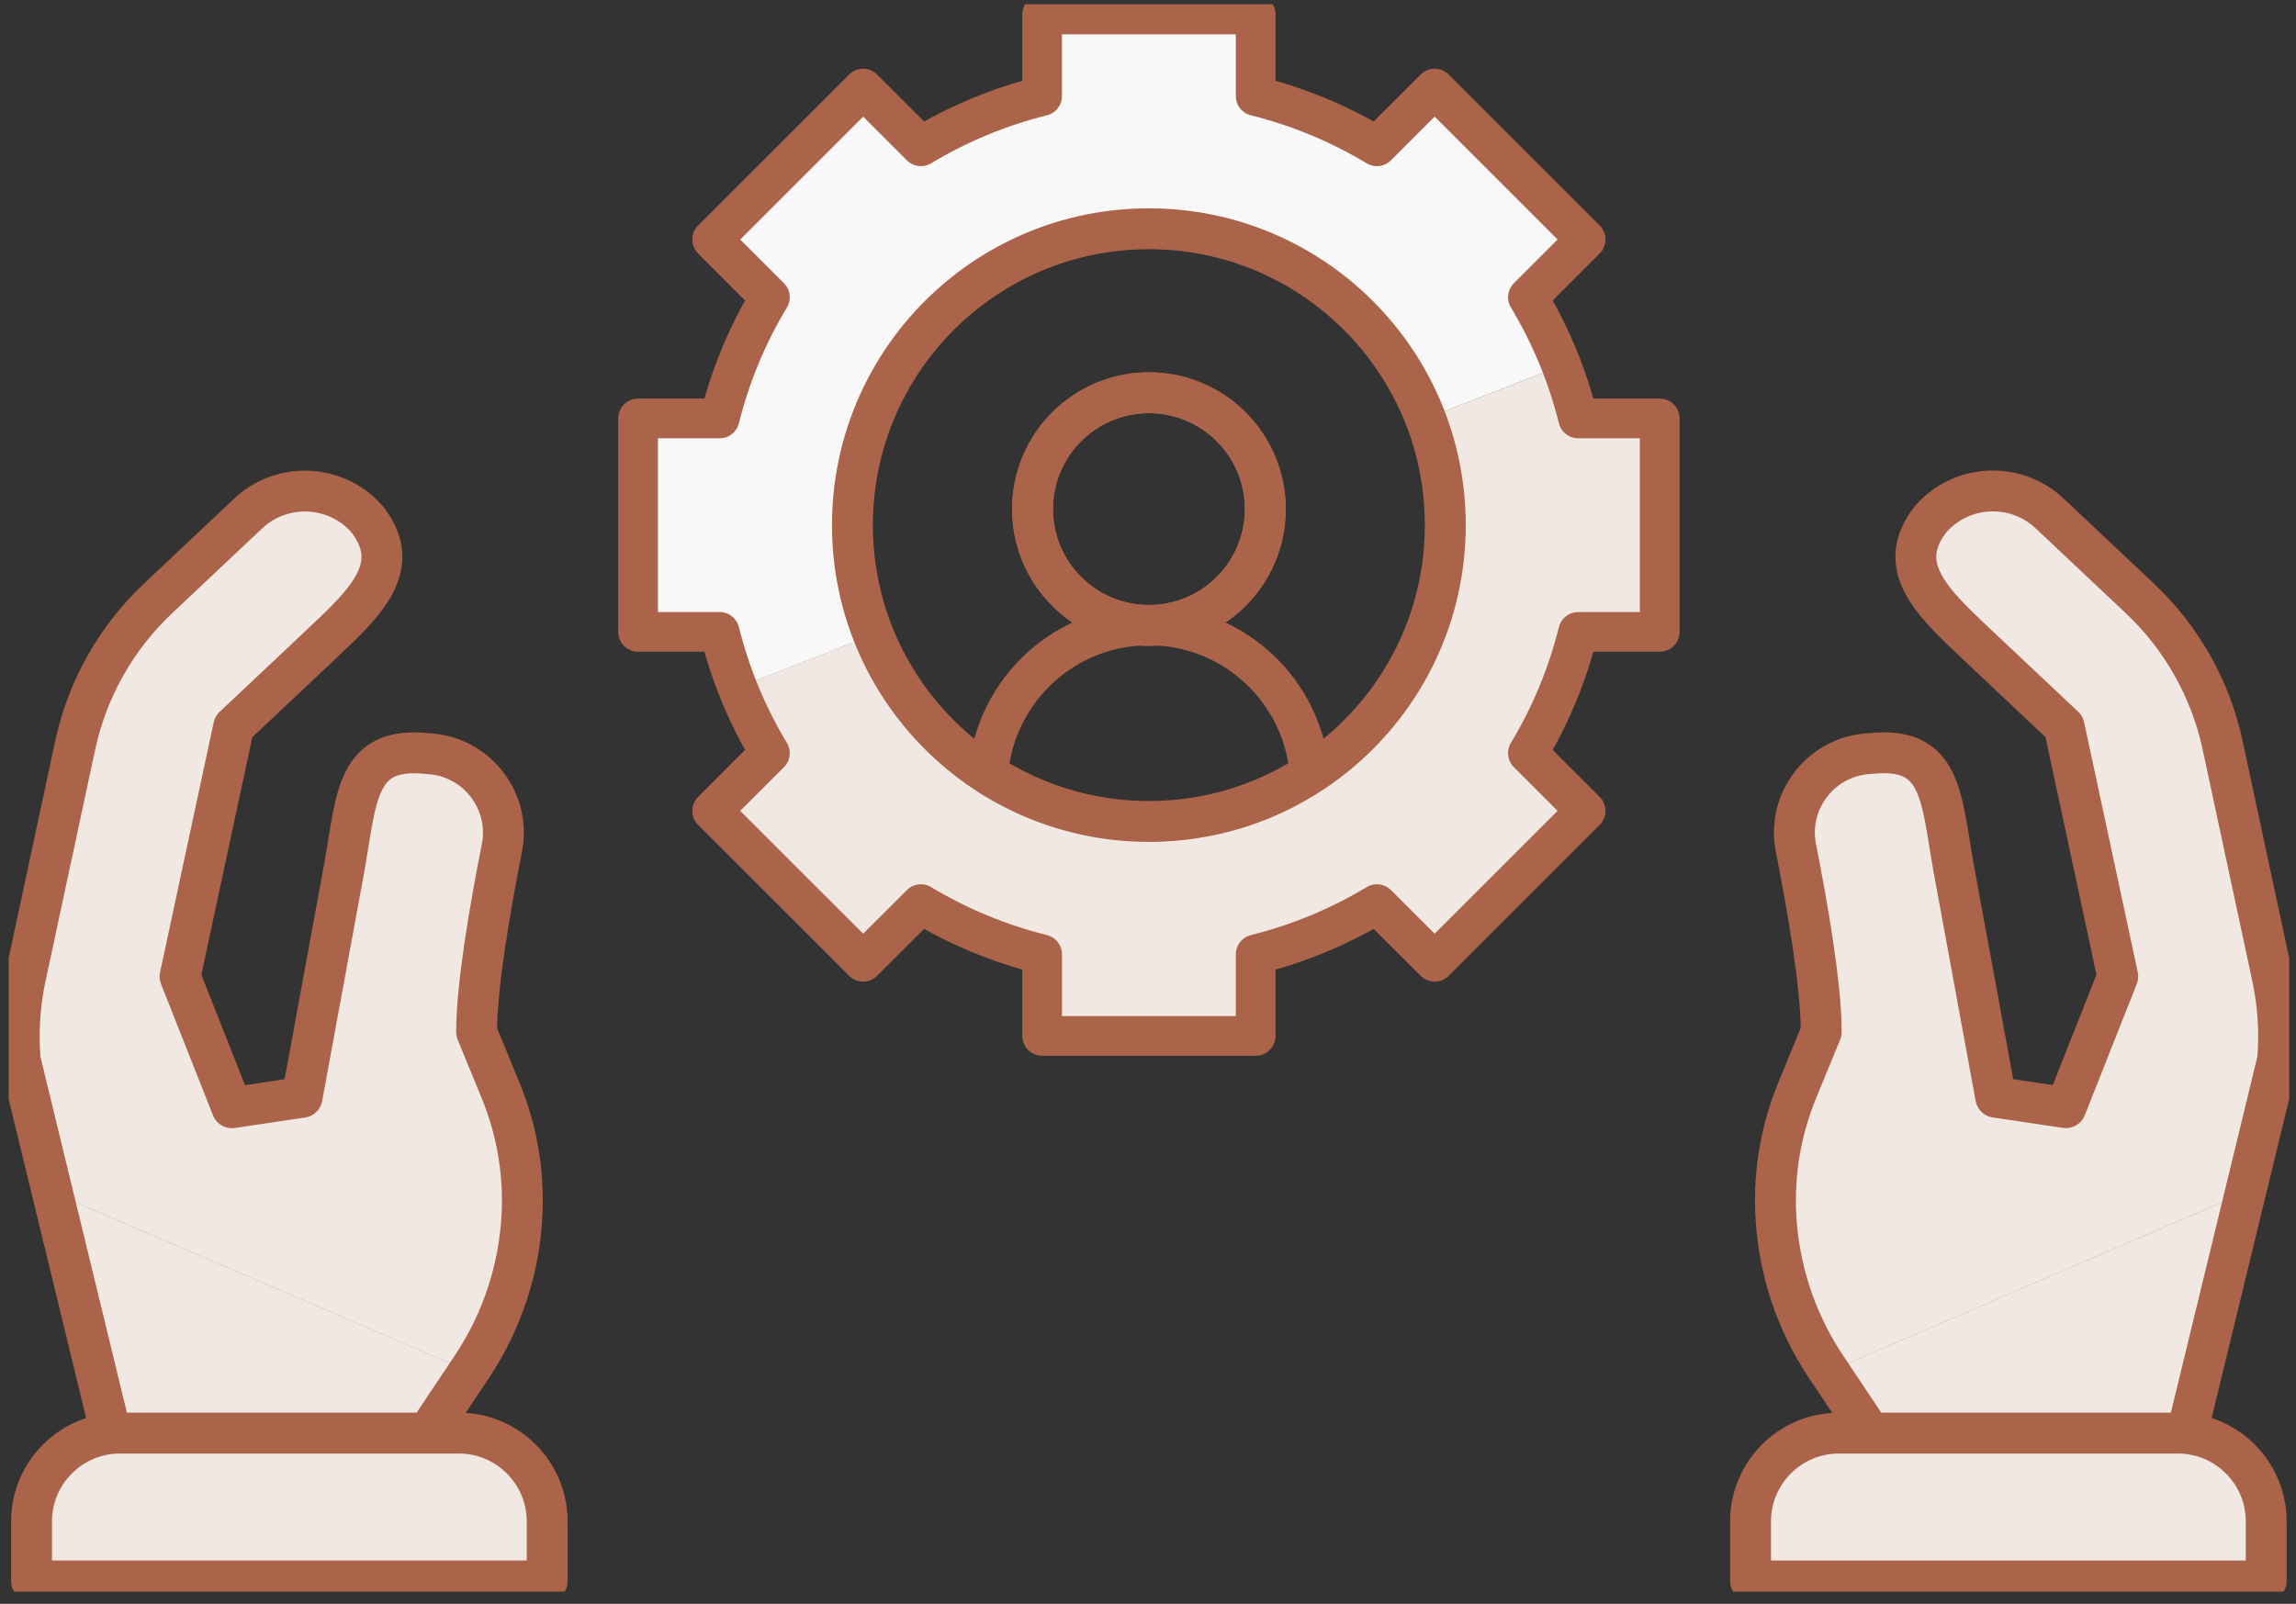 <svg width="156" height="109" viewBox="0 0 156 109" fill="none" xmlns="http://www.w3.org/2000/svg">
<rect x="0" y="0" width="156" height="109" fill="#333333" stroke="none"/>
<g clip-path="url(#clip0_1_1783)">
<path d="M106.08 24.847L96.851 28.455C97.718 30.703 98.198 33.14 98.198 35.693C98.198 46.815 89.18 55.833 78.057 55.833C69.561 55.833 62.3 50.57 59.34 43.126L50.111 46.734C50.718 48.273 51.451 49.76 52.306 51.18L48.383 55.104L58.642 65.36L62.566 61.44C65.126 62.983 67.903 64.133 70.803 64.855V70.398H85.312V64.855C88.212 64.133 90.989 62.983 93.548 61.44L97.472 65.36L107.732 55.104L103.808 51.18C105.351 48.62 106.501 45.843 107.223 42.94H112.767V28.434H107.223C106.918 27.214 106.536 26.015 106.08 24.844V24.847Z" fill="#F1E8E3"/>
<path d="M57.92 35.694C57.92 24.572 66.939 15.553 78.061 15.553C86.631 15.553 93.948 20.911 96.855 28.457L106.084 24.849C105.46 23.239 104.703 21.683 103.812 20.203L107.736 16.279L97.476 6.02L93.552 9.943C90.993 8.4 88.216 7.25 85.316 6.528V0.984H70.806V6.528C67.907 7.25 65.13 8.4 62.57 9.943L58.646 6.02L48.387 16.279L52.31 20.203C50.767 22.762 49.617 25.54 48.895 28.439H43.352V42.945H48.895C49.218 44.239 49.628 45.505 50.115 46.739L59.344 43.131C58.429 40.831 57.92 38.324 57.92 35.697V35.694Z" fill="#F8F8F8"/>
<path d="M32.406 92.775C34.418 89.714 35.569 86.169 35.74 82.509C35.874 79.644 35.379 76.786 34.292 74.135L32.651 70.138C32.651 67.025 33.552 61.772 34.369 57.638C35.008 54.412 32.627 51.376 29.341 51.221C24.422 50.681 24.523 54.149 23.65 59.02L20.793 74.577L16.031 75.286L12.504 66.369L16.147 49.388L22.265 43.623C25.225 40.836 27.707 38.406 25.165 35.232C23.051 32.89 19.422 32.743 17.125 34.906L11.006 40.671C8.159 43.353 6.196 46.838 5.375 50.664L2.006 66.383C1.606 68.241 1.483 70.145 1.641 72.039L3.857 81.166L32.062 93.298L32.406 92.782V92.775Z" fill="#F1E8E3"/>
<path d="M29.323 97.387L32.061 93.285L3.859 81.156L7.801 97.391L29.323 97.387Z" fill="#F1E8E3"/>
<path d="M37.449 103.401C37.449 100.084 34.76 97.391 31.439 97.391H8.42C5.103 97.391 2.41 100.08 2.41 103.401V107.44H37.446V103.401H37.449Z" fill="#F1E8E3"/>
<path d="M29.051 97.393L32.136 92.775C34.149 89.714 35.299 86.169 35.471 82.509C35.604 79.644 35.11 76.786 34.023 74.135L32.382 70.138C32.382 67.025 33.283 61.772 34.1 57.638C34.738 54.412 32.357 51.376 29.072 51.221C24.152 50.681 24.254 54.149 23.381 59.02L20.523 74.577L15.761 75.286L12.234 66.369L15.877 49.388L21.996 43.623C24.955 40.836 27.438 38.406 24.896 35.232C22.781 32.89 19.152 32.743 16.855 34.906L10.737 40.671C7.89 43.353 5.926 46.838 5.106 50.664L1.736 66.383C1.336 68.241 1.214 70.145 1.371 72.039L7.532 97.404M37.178 107.446V103.407C37.178 100.09 34.489 97.397 31.169 97.397H8.153C4.836 97.397 2.143 100.086 2.143 103.407V107.446H37.178Z" stroke="#AB644A" stroke-width="2.778" stroke-linecap="round" stroke-linejoin="round"/>
<path d="M123.715 92.775C121.703 89.714 120.552 86.169 120.381 82.509C120.247 79.644 120.742 76.786 121.829 74.135L123.47 70.138C123.47 67.025 122.569 61.772 121.752 57.638C121.113 54.412 123.494 51.376 126.78 51.221C131.699 50.681 131.598 54.149 132.471 59.02L135.328 74.577L140.09 75.286L143.617 66.369L139.974 49.388L133.856 43.623C130.896 40.836 128.414 38.406 130.956 35.232C133.07 32.89 136.699 32.743 138.996 34.906L145.115 40.671C147.962 43.353 149.925 46.838 150.746 50.664L154.115 66.383C154.515 68.241 154.638 70.145 154.48 72.039L152.264 81.166L124.059 93.298L123.715 92.782V92.775Z" fill="#F1E8E3"/>
<path d="M126.804 97.387L124.062 93.285L152.264 81.156L148.323 97.391L126.804 97.387Z" fill="#F1E8E3"/>
<path d="M118.672 103.401C118.672 100.084 121.361 97.391 124.682 97.391H147.701C151.018 97.391 153.711 100.08 153.711 103.401V107.44H118.675V103.401H118.672Z" fill="#F1E8E3"/>
<path d="M148.591 97.397L154.752 72.032C154.909 70.139 154.787 68.235 154.387 66.376L151.017 50.657C150.197 46.832 148.233 43.346 145.386 40.664L139.267 34.9C136.971 32.736 133.342 32.88 131.227 35.226C128.682 38.395 131.168 40.825 134.127 43.617L140.246 49.381L143.889 66.362L140.361 75.279L135.6 74.571L132.742 59.013C131.869 54.143 131.971 50.675 127.051 51.215C123.766 51.369 121.385 54.406 122.023 57.632C122.84 61.766 123.741 67.022 123.741 70.132L122.1 74.129C121.013 76.78 120.519 79.638 120.652 82.502C120.824 86.163 121.974 89.708 123.987 92.769L127.072 97.387M153.977 107.447V103.407C153.977 100.09 151.287 97.397 147.967 97.397H124.947C121.63 97.397 118.938 100.087 118.938 103.407V107.447H153.973H153.977Z" stroke="#AB644A" stroke-width="2.778" stroke-linecap="round" stroke-linejoin="round"/>
<path d="M67.176 52.287C67.761 46.789 72.411 42.508 78.063 42.508C83.575 42.508 88.137 46.582 88.898 51.88" stroke="#AB644A" stroke-width="2.697" stroke-linecap="round" stroke-linejoin="round"/>
<path d="M112.771 42.945V28.439H107.227C106.505 25.54 105.355 22.762 103.812 20.203L107.736 16.279L97.476 6.02L93.552 9.943C90.993 8.4 88.216 7.25 85.316 6.528V0.984H70.806V6.528C67.907 7.25 65.13 8.4 62.57 9.943L58.646 6.02L48.387 16.279L52.31 20.203C50.767 22.762 49.617 25.54 48.895 28.439H43.352V42.945H48.895C49.617 45.848 50.767 48.626 52.31 51.185L48.387 55.109L58.646 65.365L62.57 61.445C65.13 62.988 67.907 64.138 70.806 64.86V70.403H85.316V64.86C88.216 64.138 90.993 62.988 93.552 61.445L97.476 65.365L107.736 55.109L103.812 51.185C105.355 48.626 106.505 45.848 107.227 42.945H112.771ZM78.061 55.835C66.939 55.835 57.92 46.816 57.92 35.694C57.92 24.572 66.939 15.553 78.061 15.553C89.183 15.553 98.202 24.572 98.202 35.694C98.202 46.816 89.183 55.835 78.061 55.835Z" stroke="#AB644A" stroke-width="2.697" stroke-linecap="round" stroke-linejoin="round"/>
<path d="M78.059 15.547C66.936 15.547 57.918 24.565 57.918 35.688C57.918 46.81 66.936 55.828 78.059 55.828C89.181 55.828 98.199 46.81 98.199 35.688C98.199 24.565 89.181 15.547 78.059 15.547ZM78.062 42.504C73.693 42.504 70.155 38.962 70.155 34.597C70.155 30.232 73.693 26.69 78.062 26.69C82.431 26.69 85.969 30.228 85.969 34.597C85.969 38.966 82.427 42.504 78.062 42.504Z" stroke="#AB644A" stroke-width="2.778" stroke-linecap="round" stroke-linejoin="round"/>
<path d="M85.97 34.602C85.97 38.968 82.429 42.509 78.063 42.509C73.698 42.509 70.156 38.968 70.156 34.602C70.156 30.237 73.694 26.695 78.063 26.695C82.432 26.695 85.97 30.233 85.97 34.602Z" stroke="#AB644A" stroke-width="2.778" stroke-linecap="round" stroke-linejoin="round"/>
</g>
<defs>
<clipPath id="clip0_1_1783">
<rect width="154.954" height="107.884" fill="white" transform="translate(0.586 0.289)"/>
</clipPath>
</defs>
</svg>
